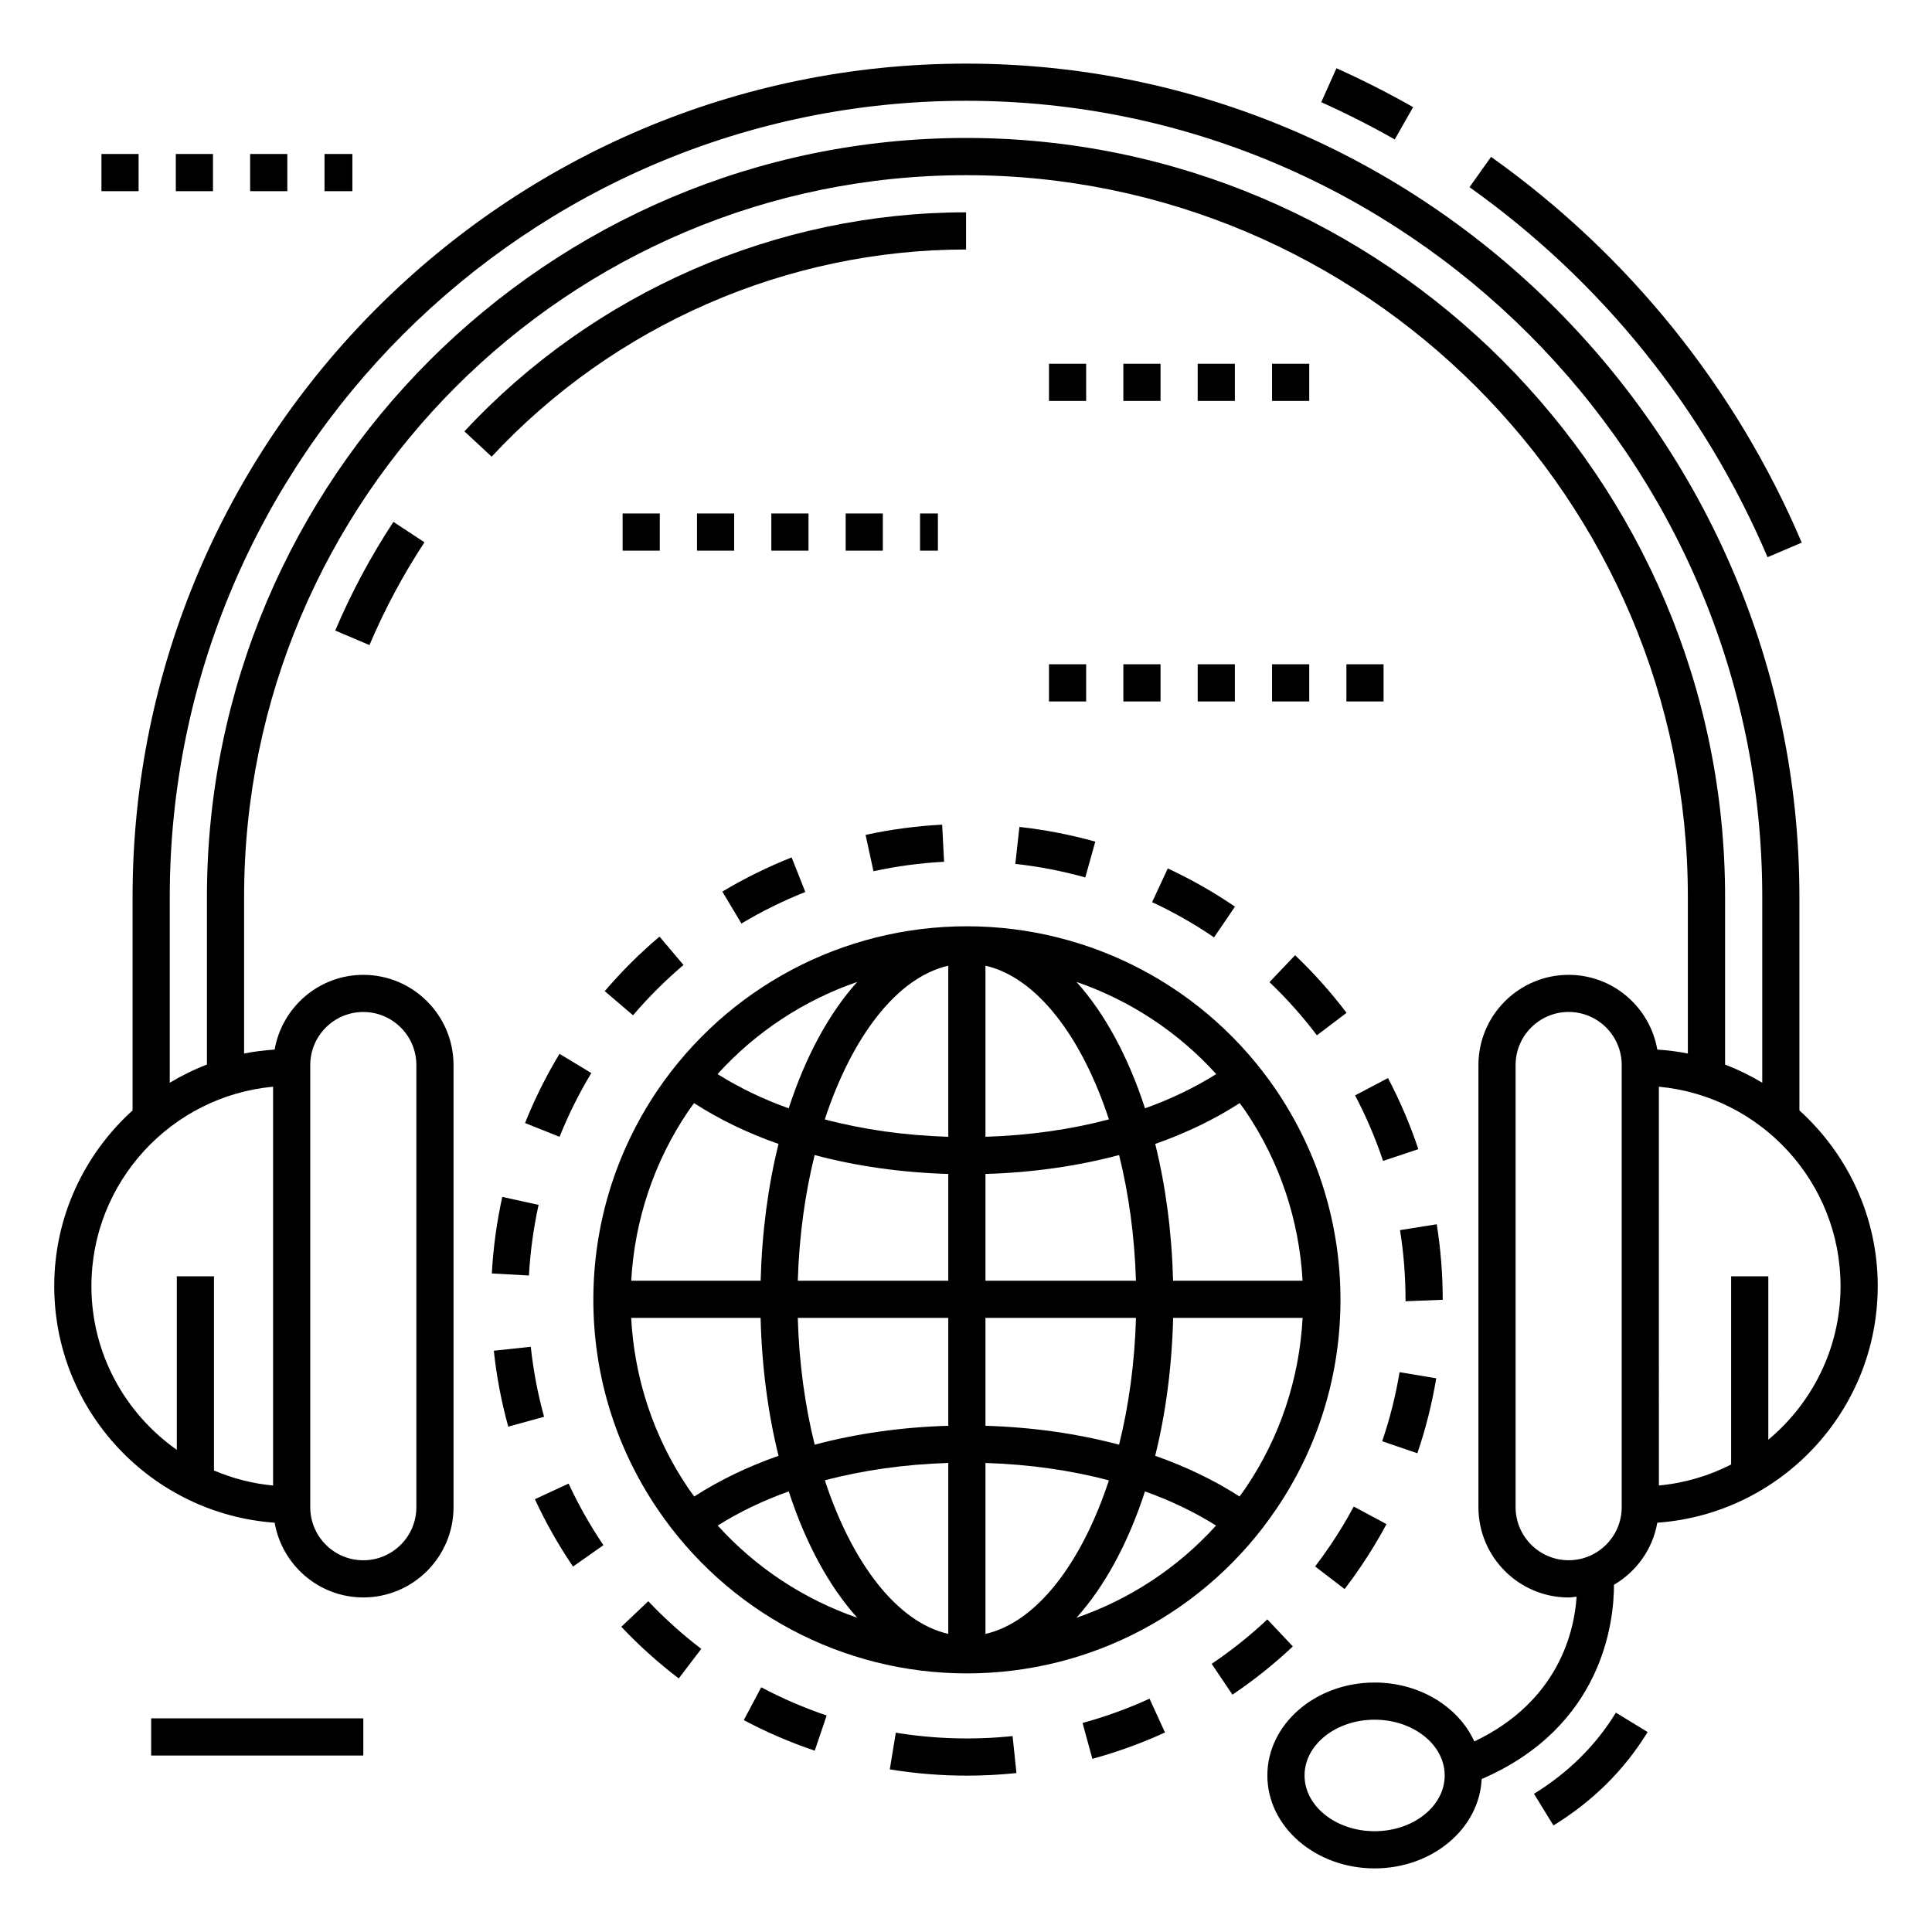 <?xml version="1.0" encoding="UTF-8"?>
<!-- Uploaded to: ICON Repo, www.iconrepo.com, Generator: ICON Repo Mixer Tools -->
<svg fill="#000000" width="800px" height="800px" version="1.1" viewBox="144 144 512 512" xmlns="http://www.w3.org/2000/svg">
 <g>
  <path d="m413.07 372.94c6.254 0.691 12.492 1.898 18.539 3.59l2.656-9.488c-6.562-1.836-13.328-3.148-20.109-3.898z"/>
  <path d="m492.99 418.36 7.856-5.945c-4.117-5.441-8.707-10.578-13.633-15.273l-6.793 7.133c4.543 4.332 8.773 9.07 12.57 14.086z"/>
  <path d="m524.62 509.26-9.719-1.617c-1.031 6.207-2.582 12.367-4.609 18.305l9.324 3.18c2.199-6.445 3.883-13.129 5.004-19.867z"/>
  <path d="m381.4 603.18-1.594 9.723c6.719 1.102 13.59 1.66 20.418 1.66 4.379 0 8.797-0.23 13.145-0.684l-1.023-9.801c-10.262 1.074-20.785 0.766-30.945-0.898z"/>
  <path d="m285.75 541.3c2.832 6.125 6.199 12.082 9.949 17.621l0.152 0.23 8.059-5.668c-3.508-5.188-6.613-10.676-9.223-16.32z"/>
  <path d="m341.11 599.85c6.023 3.199 12.352 5.926 18.809 8.105l3.152-9.332c-5.953-2.012-11.785-4.523-17.336-7.473z"/>
  <path d="m308.65 575.11c4.688 4.961 9.809 9.566 15.223 13.691l5.969-7.836c-4.988-3.801-9.711-8.051-14.035-12.625z"/>
  <path d="m449.32 383.08c5.695 2.652 11.219 5.789 16.414 9.332l5.547-8.145c-5.637-3.84-11.625-7.242-17.805-10.121z"/>
  <path d="m284.66 500.91-9.793 1.043c0.723 6.797 2.012 13.57 3.824 20.125l9.496-2.621c-1.672-6.043-2.856-12.285-3.527-18.547z"/>
  <path d="m340.49 388.74c5.394-3.231 11.09-6.039 16.93-8.355l-3.629-9.16c-6.34 2.508-12.52 5.559-18.363 9.062z"/>
  <path d="m430.89 600.6 2.598 9.508c6.582-1.801 13.059-4.148 19.25-6.984l-4.102-8.957c-5.707 2.609-11.68 4.777-17.746 6.434z"/>
  <path d="m479.86 573.15c-4.574 4.309-9.539 8.273-14.754 11.781l5.504 8.172c5.656-3.809 11.039-8.109 16.004-12.781z"/>
  <path d="m292.29 445.27c2.332-5.82 5.16-11.508 8.418-16.898l-8.434-5.094c-3.531 5.848-6.606 12.016-9.129 18.332z"/>
  <path d="m375.48 374.88c6.133-1.332 12.43-2.176 18.711-2.5l-0.512-9.836c-6.812 0.352-13.641 1.262-20.293 2.711z"/>
  <path d="m286.73 463.31-9.621-2.121c-1.465 6.644-2.394 13.473-2.769 20.293l9.836 0.539c0.348-6.293 1.207-12.586 2.555-18.711z"/>
  <path d="m503.11 434.29c2.934 5.566 5.426 11.41 7.414 17.363l9.348-3.117c-2.156-6.465-4.863-12.801-8.043-18.84z"/>
  <path d="m311.76 413.06c4.082-4.785 8.586-9.27 13.379-13.332l-6.363-7.519c-5.203 4.402-10.086 9.266-14.512 14.457z"/>
  <path d="m524.75 468.44-9.727 1.555c0.969 6.07 1.461 12.277 1.461 18.848l9.852-0.387c0-6.703-0.535-13.438-1.586-20.016z"/>
  <path d="m496.55 553.52c-1.297 1.918-2.641 3.789-4.035 5.609l7.824 5.988c1.512-1.977 2.973-4.004 4.371-6.082 2.426-3.586 4.691-7.328 6.727-11.125l-8.684-4.656c-1.871 3.504-3.961 6.957-6.203 10.266z"/>
  <path d="m400.23 389.47c-0.012 0-0.023 0.004-0.035 0.004-32.902 0.008-63.562 16.297-82.031 43.582-11.07 16.418-16.922 35.574-16.922 55.395 0 19.844 5.867 39 16.961 55.395 18.445 27.316 49.105 43.621 82.02 43.621 32.938 0 63.609-16.305 82.051-43.617 11.098-16.398 16.965-35.555 16.965-55.398 0-19.824-5.852-38.977-16.926-55.402-18.457-27.27-49.121-43.559-82.031-43.574-0.02 0-0.035-0.004-0.051-0.004zm-4.926 10.449v45.344c-11.492-0.355-22.555-1.91-32.723-4.609 7.231-22 19.16-37.641 32.723-40.734zm0 55.191v28.293h-39.879c0.355-11.809 1.918-23.059 4.461-33.305 11.047 2.953 23.02 4.648 35.418 5.012zm0 38.145v28.594c-12.387 0.363-24.359 2.059-35.406 5.008-2.566-10.328-4.141-21.684-4.477-33.602zm0 38.441v45.305c-13.551-3.09-25.48-18.719-32.711-40.699 10.164-2.695 21.227-4.246 32.711-4.606zm9.852 45.309v-45.305c11.477 0.359 22.539 1.914 32.711 4.613-7.234 21.977-19.16 37.602-32.711 40.691zm0-55.156v-28.594h39.891c-0.34 11.918-1.91 23.277-4.481 33.605-11.055-2.949-23.027-4.644-35.41-5.012zm0-38.445v-28.293c12.391-0.367 24.367-2.062 35.418-5.016 2.547 10.246 4.109 21.5 4.465 33.309zm0-38.145v-45.34c13.559 3.09 25.492 18.73 32.723 40.727-10.172 2.699-21.238 4.258-32.723 4.613zm-33.988-41.035c-7.481 8.32-13.699 19.785-18.152 33.492-6.93-2.469-13.234-5.535-18.855-9.07 10.152-11.207 22.898-19.559 37.008-24.422zm-44.844 34.348c0.52-0.766 1.078-1.492 1.617-2.234 6.621 4.281 14.129 7.926 22.375 10.816-2.75 11.082-4.391 23.297-4.738 36.25h-34.297c0.895-16.043 6.023-31.453 15.043-44.832zm-15.055 54.684h34.297c0.332 13.062 1.98 25.379 4.754 36.547-8.23 2.883-15.723 6.516-22.336 10.781-0.543-0.75-1.105-1.48-1.625-2.25-9.09-13.438-14.23-28.934-15.09-45.078zm22.934 55.027c5.617-3.527 11.91-6.578 18.824-9.043 4.457 13.699 10.672 25.16 18.152 33.477-14.098-4.867-26.832-13.223-36.977-24.434zm95.074 24.434c7.481-8.312 13.699-19.773 18.152-33.469 6.918 2.461 13.215 5.516 18.84 9.039-10.145 11.207-22.883 19.562-36.992 24.43zm44.832-34.383c-0.52 0.77-1.082 1.5-1.625 2.25-6.621-4.266-14.121-7.898-22.348-10.781 2.777-11.168 4.426-23.484 4.758-36.551h34.312c-0.863 16.148-6.004 31.645-15.098 45.082zm15.086-54.93h-34.312c-0.348-12.957-1.988-25.172-4.742-36.254 8.25-2.891 15.762-6.535 22.387-10.816 0.539 0.742 1.098 1.469 1.613 2.231 9.027 13.387 14.156 28.797 15.055 44.84zm-22.887-54.762c-5.629 3.535-11.938 6.602-18.871 9.07-4.453-13.703-10.672-25.168-18.148-33.488 14.121 4.859 26.871 13.215 37.02 24.418z"/>
  <path d="m641.62 484.84c0-18.469-8.047-35.051-20.758-46.57v-56.57c0-121.77-99.07-220.84-220.84-220.84-121.8 0-220.89 99.066-220.89 220.84v56.57c-12.711 11.523-20.758 28.105-20.758 46.57 0 33.172 25.82 60.363 58.41 62.691 1.961 11.227 11.719 19.805 23.496 19.805 13.184 0 23.91-10.727 23.91-23.91v-117.17c0-13.184-10.727-23.91-23.91-23.91-11.777 0-21.535 8.578-23.496 19.805-2.746 0.195-5.457 0.504-8.094 1.043v-41.488c0-105.47 85.832-191.28 191.33-191.28 105.47 0 191.28 85.809 191.28 191.28v41.488c-2.637-0.539-5.352-0.848-8.094-1.043-1.961-11.227-11.719-19.805-23.496-19.805-13.184 0-23.91 10.727-23.91 23.91v117.18c0 13.184 10.727 23.91 23.91 23.91 0.723 0 1.406-0.148 2.113-0.215-0.605 9.176-4.773 27.742-27.113 38.367-4.164-9.129-14.426-15.613-26.426-15.613-15.672 0-28.422 11.051-28.422 24.629 0 13.582 12.75 24.629 28.422 24.629 15.301 0 27.781-10.539 28.367-23.676 32.121-13.875 35.078-41.695 35.07-51.484 5.945-3.492 10.254-9.414 11.48-16.449 32.594-2.324 58.414-29.52 58.414-62.691zm-133.33 144.45c-10.238 0-18.57-6.629-18.57-14.777 0-8.148 8.328-14.777 18.57-14.777 10.238 0 18.57 6.629 18.57 14.777 0.004 8.148-8.328 14.777-18.57 14.777zm-268.01-217.1c7.75 0 14.059 6.309 14.059 14.059v117.18c0 7.75-6.309 14.059-14.059 14.059-7.754 0-14.059-6.309-14.059-14.059v-117.18c0-7.754 6.309-14.062 14.059-14.062zm-23.91 125.49c-5.512-0.512-10.762-1.906-15.66-3.977v-51.465h-9.852v45.984c-13.66-9.613-22.633-25.453-22.633-43.387 0-27.605 21.18-50.352 48.145-52.844zm183.65-357.12c-110.93 0-201.18 90.227-201.18 201.13v44.434c-3.441 1.32-6.731 2.938-9.852 4.816v-49.25c0-116.34 94.672-210.98 211.04-210.98 116.34 0 210.99 94.648 210.99 210.98v49.25c-3.121-1.879-6.41-3.492-9.852-4.816v-44.434c-0.004-110.91-90.234-201.13-201.14-201.13zm159.69 376.92c-7.75 0-14.059-6.309-14.059-14.059v-117.18c0-7.754 6.309-14.059 14.059-14.059s14.059 6.309 14.059 14.059v117.18c0 7.75-6.309 14.059-14.059 14.059zm52.91-31.938v-43.309h-9.852v49.871c-5.844 2.988-12.305 4.938-19.145 5.566l-0.004-105.68c26.961 2.496 48.145 25.242 48.145 52.844 0 16.359-7.473 30.969-19.145 40.711z"/>
  <path d="m241.91 314.95c4.012-9.461 8.918-18.625 14.578-27.238l-8.23-5.41c-5.988 9.109-11.176 18.797-15.418 28.801z"/>
  <path d="m400.02 210.12v-9.852c-50.207 0-98.664 21.156-132.94 58.047l7.215 6.707c32.422-34.891 78.246-54.902 125.73-54.902z"/>
  <path d="m612.42 291.66 9.062-3.859c-17.434-40.969-45.906-76.32-82.336-102.23l-5.711 8.031c34.945 24.859 62.258 58.77 78.984 98.062z"/>
  <path d="m518.49 172.39c-6.59-3.742-13.426-7.207-20.316-10.301l-4.031 8.992c6.606 2.965 13.16 6.285 19.477 9.875z"/>
  <path d="m190.59 184.81h9.852v9.852h-9.852z"/>
  <path d="m210.29 184.81h9.852v9.852h-9.852z"/>
  <path d="m230 184.81h7.383v9.852h-7.383z"/>
  <path d="m170.88 184.81h9.852v9.852h-9.852z"/>
  <path d="m550.52 619.37 5.156 8.395c10.434-6.406 18.828-14.734 24.957-24.758l-8.406-5.137c-5.309 8.68-12.609 15.914-21.707 21.5z"/>
  <path d="m184.06 599.38h56.223v9.852h-56.223z"/>
  <path d="m348.41 280.08h9.852v9.852h-9.852z"/>
  <path d="m309 280.08h9.852v9.852h-9.852z"/>
  <path d="m328.71 280.08h9.852v9.852h-9.852z"/>
  <path d="m368.11 280.08h9.852v9.852h-9.852z"/>
  <path d="m387.82 280.08h4.731v9.852h-4.731z"/>
  <path d="m500.81 320.04h9.852v9.852h-9.852z"/>
  <path d="m441.7 320.04h9.852v9.852h-9.852z"/>
  <path d="m481.11 320.04h9.852v9.852h-9.852z"/>
  <path d="m461.4 320.04h9.852v9.852h-9.852z"/>
  <path d="m421.99 320.04h9.852v9.852h-9.852z"/>
  <path d="m461.4 240.4h9.852v9.852h-9.852z"/>
  <path d="m421.99 240.4h9.852v9.852h-9.852z"/>
  <path d="m481.11 240.4h9.852v9.852h-9.852z"/>
  <path d="m441.7 240.4h9.852v9.852h-9.852z"/>
 </g>
</svg>